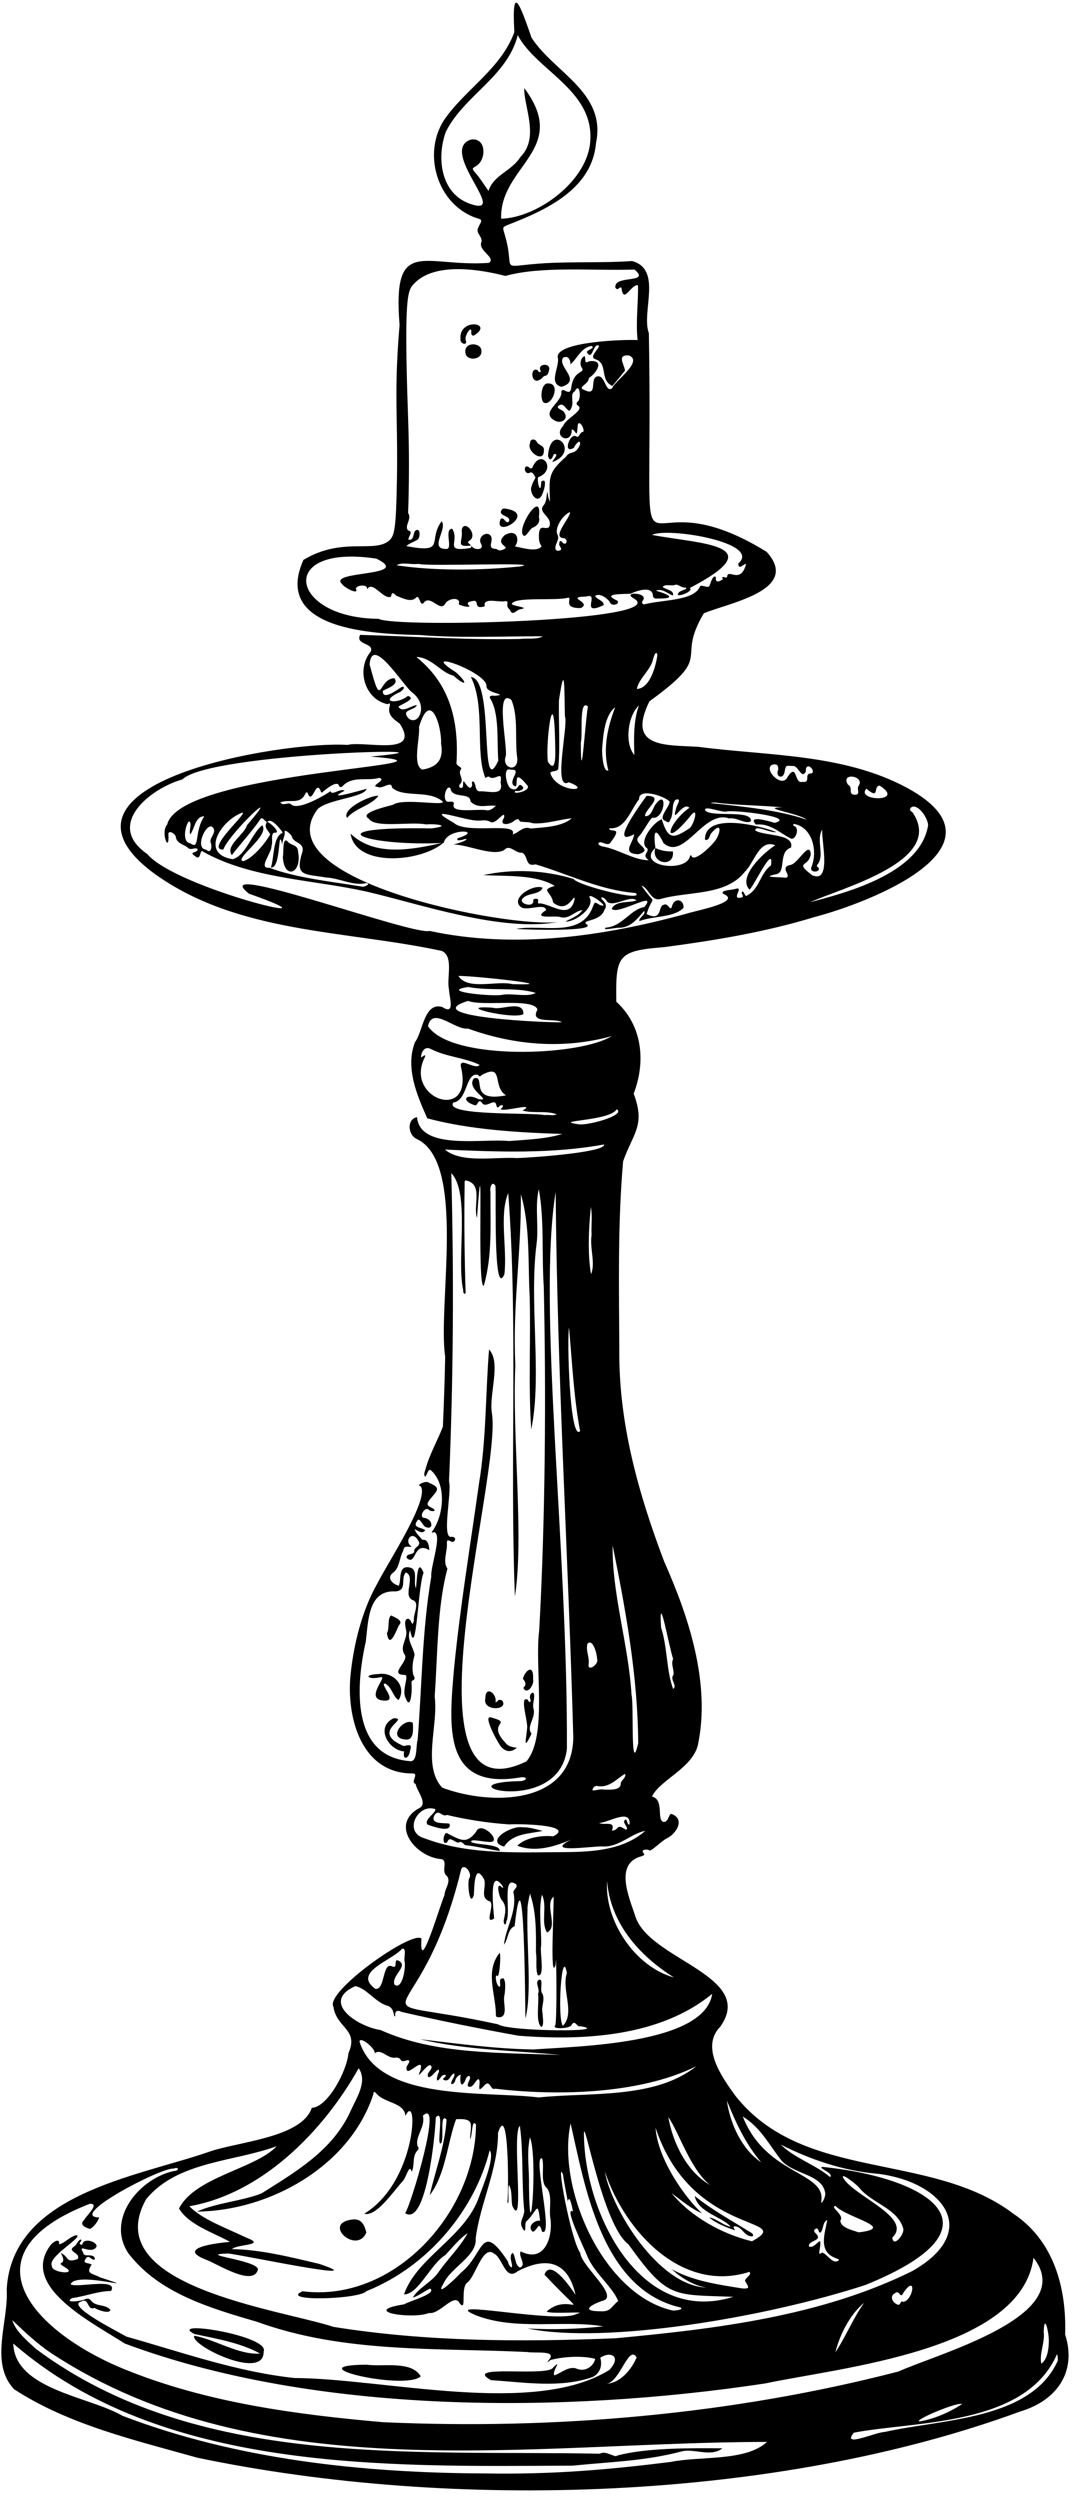 <?xml version="1.0" encoding="UTF-8"?> <svg xmlns="http://www.w3.org/2000/svg" width="94" height="219" viewBox="0 0 94 219" fill="none"><path d="M56.843 29.182C57.303 55.573 54.566 40.549 67.158 48.335C70.206 51.693 63.823 52.812 61.658 53.72C59.107 58.023 62.716 57.215 56.892 61.431C54.902 65.485 58.162 65.249 61.123 65.411C67.282 66.219 73.877 65.995 79.476 69.017C88.821 74.104 76.341 79.017 71.326 80.335C67.046 81.641 62.641 82.375 58.211 82.959C54.08 83.283 53.931 83.693 53.993 87.747C56.258 89.799 56.606 92.971 55.511 95.794C56.569 98.58 55.462 99.252 54.59 101.714C54.105 107.199 54.23 112.721 54.255 118.23C54.192 124.685 55.947 130.879 58.187 136.786C60.364 141.674 62.268 147.494 61.136 152.867C60.625 154.907 57.788 155.926 57.116 157.369C58.236 157.618 57.465 159.483 58.162 159.595C58.634 159.57 58.56 158.7 58.921 158.924C59.978 159.396 59.269 160.541 58.535 160.963C57.962 161.225 57.328 161.946 56.93 162.108C56.805 161.958 56.121 161.958 56.345 162.282C56.532 162.468 56.395 162.53 56.245 162.58C53.744 163.215 55.138 166.237 55.685 167.928C56.955 171.672 66.225 173.077 63.114 177.505C61.347 179.295 63.213 181.895 64.383 183.524C70.368 191.185 81.529 188.399 88.796 193.921C92.342 196.297 93.437 200.426 93.313 204.493C94.358 207.763 92.579 210.276 89.368 211.233C67.929 219.106 39.634 219.952 17.274 215.275C11.837 213.746 6.001 212.39 1.235 209.281C-0.942 206.968 0.762 203.348 0.588 200.525C1.049 192.205 11.824 190.7 18.195 188.524C20.733 187.591 26.42 187.292 27.316 184.631C28.672 184.594 30.377 181.472 30.526 179.843C31.459 177.741 29.493 177.679 29.207 175.776C28.448 174.47 36.125 169.047 36.922 169.806C36.698 173.214 38.465 167.12 38.937 166C38.95 165.453 39.535 164.831 39.161 164.334C38.601 163.923 39.261 163.078 38.713 162.854C36.399 162.705 34.035 159.757 36.822 158.327C37.432 157.892 36.511 156.859 36.411 156.262C35.926 156.101 36.698 155.404 36.2 155.342C31.584 155.392 30.339 150.305 30.712 146.686C30.974 144.136 31.671 141.139 33.064 138.689C33.848 137.097 37.693 131.252 36.847 130.182C36.374 130.095 37.37 129.635 37.581 129.884C38.713 130.344 38.29 130.568 37.631 131.376C37.295 131.849 37.481 131.898 37.942 132.135C38.328 132.421 37.718 132.421 37.569 132.247C37.233 131.911 36.66 132.868 37.133 132.956C37.929 133.018 38.041 134.1 37.258 133.739C36.971 133.59 36.735 132.732 36.486 133.316C36.15 133.851 37.071 133.801 37.245 134.05C36.984 134.423 36.586 134.05 36.324 133.95C36.411 134.274 36.785 134.622 36.996 134.871C37.544 134.809 37.581 135.493 37.618 135.791C36.2 134.908 36.474 137.259 35.627 136.463C35.54 136.003 36.299 136.264 36.287 135.853C36.275 135.493 36.971 135.418 36.635 134.945C36.1 133.963 35.329 135.033 36.075 135.48C35.677 135.542 35.416 135.306 35.316 135.853C34.98 136.463 35.018 137.284 34.47 137.731C33.798 138.204 34.408 138.764 34.931 138.9C35.179 138.465 34.856 137.172 35.764 137.284C36.722 137.346 36.163 138.552 36.436 139.124C36.523 138.689 36.523 136.276 37.108 137.769C36.598 138.938 36.486 145.554 35.926 142.793C35.578 143.589 36.212 144.273 36.324 144.957C36.163 145.517 36.075 146.114 36.2 146.686C36.287 146.872 36.461 147.084 36.1 147.221C36.05 147.233 36.05 147.395 36.05 147.482C36.125 148.066 35.976 149.895 35.54 148.75C35.155 148.054 35.901 146.723 35.453 146.711C33.96 146.686 35.951 145.492 35.416 144.883C34.98 144.124 35.814 143.465 35.553 142.694C35.528 142.445 35.354 141.873 35.727 141.786C36.1 141.811 36.063 142.669 36.262 141.947C36.175 141.45 36.76 140.48 36.25 140.194C35.155 139.87 36.474 138.154 35.565 137.731C35.043 138.216 35.739 139.323 34.632 139.398C32.231 139.261 32.268 142.022 32.044 143.801C31.198 147.544 30.688 153.812 35.864 154.26C36.623 154.422 36.411 152.879 36.586 152.419C36.971 147.656 36.971 142.843 37.78 138.117C37.693 137.234 38.8 134.324 38.004 134.199C37.892 134.299 37.755 134.224 37.88 134.125C38.888 132.694 39.136 130.033 37.768 128.802C37.481 128.553 37.444 129.237 37.233 129.349C37.108 129.15 37.195 128.938 37.258 128.752C37.606 127.421 38.365 126.115 38.8 124.959C38.888 122.882 38.962 120.904 38.999 118.84C38.328 114.25 40.903 101.751 36.474 99.749C35.715 99.376 35.64 98.008 36.536 97.859C36.797 100.806 42.322 99.699 44.599 99.948C46.154 99.824 47.809 99.774 49.265 99.326C45.345 99.202 41.152 98.953 37.432 97.958C36.611 96.105 35.453 93.555 36.362 91.267C37.033 90.434 37.145 87.735 38.751 88.208C39.933 88.991 39.336 87.262 39.336 86.678C39.099 85.658 39.783 83.78 38.701 83.295C30.24 81.467 20.808 81.803 13.479 76.492C2.741 68.52 24.852 64.876 30.451 65.249C31.969 64.864 36.897 66.306 35.03 63.396C34.483 62.998 33.923 62.612 34.134 61.866C34.159 61.717 34.221 61.518 33.948 61.68C31.944 61.269 31.185 58.608 32.479 57.078C32.803 56.282 31.111 56.531 31.546 55.611C36.15 55.735 40.866 56.071 45.52 55.971C46.179 55.884 47 56.046 47.56 55.735C44.014 55.722 40.331 55.909 36.747 55.623C32.691 55.536 23.844 55.175 26.581 49.044C29.966 47.004 32.753 48.472 34.072 47.365C34.57 46.954 34.694 46.27 34.769 42.216C34.856 37.751 34.632 35.587 34.781 31.918C34.844 30.413 34.943 29.195 35.005 28.473C34.371 20.613 37.096 23.424 42.832 23.026C43.504 22.566 41.812 21.944 42.185 21.173C42.26 20.663 41.588 20.402 41.936 19.867C41.998 19.618 42.371 19.295 41.973 19.17C38.253 18.101 36.834 13.213 39.124 10.203C41.003 7.666 43.939 5.9 45.059 2.816C44.81 -1.661 45.582 0.465 46.565 3.301C48.531 6.36 53.135 8.089 52.214 12.529C51.865 16.584 47.809 18.412 44.474 19.705C44.064 19.879 44.026 19.904 44.151 20.327C45.308 23.996 43.317 23.324 47.797 23.051C50.31 22.914 53.01 23.038 55.374 22.864C58.062 23.598 56.158 27.341 56.843 29.182ZM23.732 75.995C24.018 75.124 23.906 73.445 24.653 72.997C24.765 73.01 24.765 72.923 24.715 72.848C24.479 72.525 23.707 71.555 23.409 72.015C23.16 71.928 22.961 71.43 22.762 71.828C22.015 72.885 21.069 73.918 20.31 74.9C19.701 74.092 21.393 73.122 21.642 72.276C25.014 68.358 20.074 72.985 19.564 74.415C17.896 74.477 21.915 71.02 21.194 71.194C19.34 71.89 17.486 74.813 20.397 75.261C21.567 74.9 22.04 73.01 22.973 72.288C23.67 73.184 20.435 75.286 21.306 75.435C22.202 75.174 23.359 73.681 23.67 73.084C23.471 72.699 23.073 72.45 23.396 71.99C23.657 72.027 24.74 73.035 24.006 72.935C23.682 73.109 23.944 73.756 23.782 74.092C23.857 74.639 22.55 76.119 23.595 76.007C25.984 76.915 29.02 77.213 31.695 77.661C31.882 77.736 32.542 77.412 32.106 77.35C30.949 77.636 29.767 76.915 28.572 76.865C26.681 76.529 25.785 76.828 26.507 74.564C26.644 73.756 25.698 73.88 25.561 73.258C25.486 73.097 25.051 72.662 24.927 72.798C25.026 73.234 24.678 73.594 24.74 74.042C24.317 72.139 24.678 76.082 23.732 75.995ZM57.975 71.766C58.535 73.569 58.983 73.495 60.426 72.537C60.849 72.127 61.272 70.398 60.401 71.579C57.962 74.502 58.435 72.152 60.389 70.759C59.816 70.112 58.721 72.525 59.269 70.672C59.356 70.448 59.729 69.876 59.194 70.05C58.784 70.398 59.057 71.306 58.709 71.816C58.634 72.064 58.522 72.077 58.311 71.915C57.602 71.691 58.547 70.821 58.672 70.249C58.473 69.838 55.947 68.906 55.984 70.012C55.2 71.007 54.802 72.674 53.371 72.55C53.359 73.01 54.64 72.276 53.533 73.731C53.259 74.253 52.712 73.594 52.438 73.831C52.363 74.005 52.637 74.104 52.761 74.141C54.155 74.365 55.449 75.323 56.843 75.36C56.556 75.149 56.432 74.95 56.681 74.639C56.756 74.477 56.793 74.353 56.581 74.216C56.009 73.582 57.291 71.99 57.975 71.766ZM57.415 74.266C55.685 75.883 60.065 76.48 60.439 75.025C60.451 75 60.513 74.826 60.563 74.95C60.762 75.597 62.268 74.141 62.479 73.843C63.139 73.196 63.363 71.716 62.28 73.022C62.156 73.221 62.094 73.706 61.758 73.544C61.733 71.132 66.461 72.288 68.004 72.873C67.556 73.022 66.113 72.189 66.175 72.749C66.946 73.246 69.621 72.997 69.298 74.241C68.116 74.626 68.937 76.455 67.967 76.579C66.536 76.89 68.415 76.803 68.838 76.89C69.422 76.728 68.265 76.019 69.186 75.771C69.858 75.771 70.878 73.607 71.028 74.776C70.916 75.995 69.51 75.41 71.152 76.666C72.894 77.425 71.936 73.632 72.035 72.662C71.475 73.594 72.247 74.863 71.65 75.684C71.525 75.796 71.538 75.92 71.7 75.995C71.973 76.417 70.829 76.529 71.102 75.907C71.65 74.502 71.152 72.438 69.534 72.164C69.46 72.239 69.497 72.326 69.559 72.351C70.082 72.512 69.721 73.582 69.298 73.457C68.278 72.948 67.481 72.089 66.225 72.226C65.403 71.331 67.444 71.953 67.867 72.077C69.846 71.567 64.296 70.92 63.661 71.082C63.263 71.206 61.583 70.485 61.782 70.995C62.355 71.629 65.864 70.883 65.789 71.915C65.379 72.263 64.495 71.555 63.885 71.691C61.633 70.883 59.928 75.472 58.124 73.843C57.316 72.201 57.253 73.035 57.415 74.291V74.266ZM55.25 52.004C54.491 52.054 52.637 51.967 54.08 52.613C54.367 52.937 53.558 53.16 53.421 52.738C53.184 52.377 52.55 51.929 52.139 52.19C52.189 52.464 52.998 52.651 52.873 53.011C50.721 54.031 52.612 51.855 51.355 52.252C49.414 52.302 51.915 52.75 50.883 53.26C49.215 53.31 50.186 52.327 49.763 52.352C48.668 52.663 45.034 52.228 44.835 52.912C44.984 53.111 46.465 53.21 45.619 53.359C45.209 53.397 44.91 54.056 44.661 53.397C44.176 53.024 44.698 52.675 44.288 52.651C43.79 52.8 42.546 52.352 42.446 52.924C42.496 53.061 42.471 53.148 42.309 53.148C41.476 53.347 42.011 52.526 41.451 52.638C41.239 52.688 40.779 52.725 41.078 53.036C41.314 53.248 40.617 53.111 40.48 53.048C40.294 52.999 40.119 52.986 40.231 52.725C40.082 52.252 39.224 52.501 39.024 52.849C38.601 53.67 37.805 52.19 37.208 52.7C36.909 53.098 36.872 52.775 36.722 52.476C36.598 52.24 36.561 52.228 36.374 52.414C35.951 52.763 35.217 52.377 34.732 52.19C34.595 52.103 34.333 51.68 34.259 52.265C33.637 52.551 32.778 51.046 32.268 51.469C32.231 51.556 32.206 51.68 32.144 51.481C32.069 51.133 30.961 51.307 31.223 51.668C31.31 52.091 30.128 51.444 29.941 51.133C28.747 49.964 36.262 50.524 32.965 48.932C24.155 47.601 25.362 54.155 33.176 54.205C34.57 55.026 58.896 54.417 55.536 52.427C54.391 51.792 56.93 51.879 56.295 52.626C56.171 52.8 56.308 52.986 56.494 52.924C58.05 52.526 60.887 52.638 61.334 51.332C61.608 51.22 62.081 51.606 62.181 51.245C62.255 51.046 62.479 50.275 62.716 50.561C62.654 51.059 62.952 50.984 63.288 50.76C63.437 50.698 63.164 50.623 63.288 50.561C63.425 50.486 63.587 50.673 63.699 50.536C63.736 49.728 64.856 51.22 65.341 49.467C65.391 49.131 64.657 50.101 64.682 49.355C66.772 47.526 58.46 46.158 57.116 46.855C61.397 47.663 67.78 47.676 60.426 51.506C60.849 51.805 59.107 52.427 59.418 51.979C59.505 51.693 60.289 51.668 60.078 51.457C59.729 51.531 59.481 51.208 59.207 51.208C58.896 51.382 58.298 51.108 58.05 51.407C58.286 51.643 59.107 51.693 58.946 52.166C58.498 52.004 58.012 51.506 57.465 51.743C58.634 52.078 59.294 52.452 57.589 52.427C57.316 52.452 57.191 52.364 57.191 52.091C57.054 51.295 55.748 51.767 55.25 52.004ZM50.248 76.99C50.634 77.587 56.569 79.042 55.685 78.221C52.537 77.972 49.862 76.591 46.913 75.709C45.955 75.97 46.316 74.937 45.719 74.689C45.159 74.763 44.649 73.905 44.176 74.452C43.155 75.049 41.003 73.967 39.659 73.967C39.945 73.98 41.364 73.445 40.704 73.495C40.567 73.569 39.87 73.731 40.107 73.42C42.508 72.686 39.161 72.475 38.875 73.831C32.069 74.179 27.129 72.375 37.805 72.562C39.659 72.326 38.116 72.139 37.332 72.214C35.963 71.94 32.84 72.574 32.305 71.704C31.409 71.194 33.91 70.647 34.445 70.485C35.291 69.876 39.087 70.647 38.776 70.199C37.531 69.142 35.379 69.925 34.346 68.993C34.296 68.333 33.512 69.154 33.089 68.93C32.305 68.868 33.948 68.321 33.226 68.135C32.181 68.445 30.887 67.923 30.016 68.856C29.866 68.993 29.754 68.98 29.68 68.781C29.506 68.358 28.547 69.129 28.286 69.353C28.199 69.49 28.124 69.403 28.099 69.303C27.689 68.246 27.415 70.336 27.017 69.627C26.93 69.353 26.855 69.328 26.731 69.552C26.283 70.522 25.312 69.963 24.553 70.286C24.802 70.634 25.213 70.261 25.449 70.41C26.034 71.132 28.585 69.565 28.958 69.303C29.07 69.739 29.817 69.005 30.19 69.266C28.336 70.186 31.434 69.279 32.119 69.092C31.919 69.851 28.858 69.975 27.851 70.846C23.01 77.126 44.499 81.318 48.904 80.758C43.939 81.678 36.797 79.178 32.156 78.109C27.415 77.039 22.077 76.99 17.834 74.626C17.473 74.278 17.647 75.211 17.249 75.099C16.316 74.515 17.349 74.801 17.311 74.365C17.075 74.179 16.702 74.552 16.428 74.228C16.067 73.955 15.482 73.868 15.408 73.333C15.408 73.059 14.773 72.662 14.748 73.047C14.885 74.863 14.014 72.96 14.649 72.214C15.843 67.413 42.695 67.065 32.455 66.269C42.658 65.361 18.344 65.896 15.98 68.271C13.118 69.08 9.199 72.263 12.894 74.801C15.457 77.86 31.061 81.541 21.816 78.283C17.846 75.161 36.175 81.977 37.618 81.541C45.109 83.146 52.849 82.026 60.128 80.037C60.887 79.775 65.092 79.017 63.363 78.295C63.027 77.947 64.209 77.972 64.47 77.848C65.229 77.649 63.91 78.917 65.03 78.594C65.167 78.482 64.955 78.32 64.98 78.183C65.105 77.785 65.291 78.706 65.453 78.432C66.561 77.848 66.548 76.554 67.544 75.796C67.83 73.768 65.913 77.885 65.652 77.922C64.582 76.79 66.984 74.614 67.917 74.042C66.523 73.457 66.075 75.572 65.279 76.33C63.587 78.519 60.277 78.034 57.838 78.756C57.004 78.942 56.83 77.761 56.196 77.574C57.552 79.552 57.253 78.134 56.644 80.061C58.075 80.783 57.614 79.29 58.162 79.253C58.522 79.029 58.734 79.937 58.871 79.377C59.057 78.606 59.941 78.743 59.879 79.527C58.983 80.41 57.203 80.211 56.021 80.683C55.885 80.434 56.619 80.099 56.432 79.788C55.822 80.484 55.287 81.243 54.242 81.268C53.993 81.231 52.712 81.554 53.048 81.255C54.503 81.181 55.225 79.651 56.444 79.452C57.739 77.885 54.031 80.236 53.595 79.601C53.944 78.843 55.175 79.116 55.76 78.868C55.188 78.358 53.744 79.539 53.16 78.955C53.122 78.731 52.5 78.382 52.736 78.78C53.035 79.054 53.209 79.353 52.948 79.701C52.624 80.721 50.982 80.559 51.343 80.932C52.525 81.616 46.129 81.442 45.209 81.367C47.448 80.932 50.932 82.201 51.94 79.415C52.102 78.992 52.102 78.992 52.513 79.253C53.645 79.701 51.604 78.109 51.629 78.569C52.189 79.477 50.36 80.795 49.539 80.721C50.011 80.447 50.696 80.236 51.019 79.713C50.298 79.813 49.837 80.596 49.004 80.31C48.469 80.198 46.565 80.546 47.846 79.713C47.71 79.067 46.229 79.813 45.669 79.477C44.599 78.706 46.739 77.388 47.535 77.761C47.274 78.407 46.241 78.171 45.781 78.706C45.383 79.166 46.801 79.552 46.714 78.892C46.702 78.718 46.876 78.718 47.013 78.731C47.336 78.756 46.913 79.228 47.324 79.129C48.394 79.241 49.987 80.609 50.347 78.718C50.285 78.221 49.75 80.111 48.456 79.054C48.319 78.072 47.262 77.984 48.605 77.599C46.913 76.579 44.362 76.766 42.347 76.654C44.947 76.082 47.722 76.218 50.248 76.99ZM53.645 33.809C52.463 33.261 53.346 31.806 52.102 31.446C51.505 31.197 52.973 30.165 52.276 30.252C51.928 30.438 51.841 31.57 51.417 30.861C51.393 30.65 52.214 30.488 51.816 30.301C50.907 30.438 50.571 31.421 49.974 31.906C49.987 31.62 49.837 31.097 49.34 31.321C48.755 32.105 51.044 33.324 49.19 33.883C47.971 33.572 49.091 32.105 48.854 31.259C48.829 29.928 54.665 29.717 55.86 29.791C55.673 28.287 55.947 26.16 55.885 24.978C55.287 24.904 54.653 26.583 54.466 25.352C54.454 25.152 54.367 25.128 54.217 25.252C54.055 25.451 53.831 25.202 53.919 25.028C54.055 24.12 57.004 24.817 55.586 23.61C51.965 23.735 47.448 23.287 44.275 24.17C42.347 23.673 38.004 22.814 36.163 24.966C35.777 25.426 35.491 26.023 35.627 32.341C35.702 35.848 35.827 37.614 35.827 40.724C35.827 42.527 35.789 44.007 35.752 44.94C36.125 45.462 35.366 46.084 35.764 46.469C36.262 46.581 35.727 47.004 35.789 47.278C36.337 47.377 36.138 46.581 36.461 46.432C36.884 46.27 36.797 47.191 36.561 47.278C36.262 47.477 35.789 47.614 35.603 47.837C39.149 48.509 37.432 47.34 38.688 45.661C39.236 46.32 37.544 48.099 39.087 48.086C39.734 48.136 38.863 46.358 39.609 46.308C40.331 47.427 38.8 48.372 41.14 48.012C41.301 47.999 41.301 47.875 41.301 47.763C41.364 48.173 42.446 48.273 42.16 47.663C41.837 47.203 42.359 46.594 42.857 46.805C43.479 47.253 42.446 48.061 43.504 48.086C43.765 48.322 44.039 48.173 44.288 48.036C44.425 47.813 43.392 47.614 44.225 46.867C45.308 46.258 45.557 47.315 45.109 47.862C45.769 47.987 47.062 48.397 47.448 47.85C47.212 47.539 47.199 47.191 47.212 46.818C47.262 45.798 47.784 46.482 48.108 46.158C48.493 45.3 47.087 44.927 47.598 44.293C47.921 43.932 47.846 43.484 47.946 43.062C48.021 43.348 48.008 43.646 48.182 43.92C48.108 41.818 47.983 41.42 49.576 40.015C49.974 39.393 50.385 39.965 50.82 38.92C50.87 38.348 50.347 38.995 50.285 39.219C49.228 39.865 49.949 37.826 50.484 38.236C50.746 38.41 50.783 37.801 51.106 37.826C51.243 37.515 50.609 36.545 50.596 37.428C50.522 38.51 50.447 37.627 50.086 37.614C50.123 39.02 48.369 38.286 49.34 37.303C49.514 36.706 51.119 35.985 50.696 35.575C50.472 35.425 50.447 35.326 50.634 35.152C50.932 34.891 50.795 33.411 50.347 34.281C49.825 34.567 50.459 35.363 49.887 35.985C49.551 35.886 49.377 35.164 48.904 35.562C48.705 35.811 49.364 35.898 49.439 36.147C49.825 36.681 49.19 37.142 48.655 36.868C47.212 36.134 49.29 35.264 49.178 34.319C49.178 34.194 49.277 34.12 49.414 34.182C49.725 34.343 49.962 34.455 50.036 34.02C50.236 32.291 51.355 32.764 50.945 32.167C50.746 31.856 50.895 31.309 51.206 31.197C51.355 31.334 51.119 31.968 51.592 31.645C52.998 31.458 52.326 32.627 51.579 33.125C51.579 33.709 50.435 33.908 51.268 34.194C52.376 34.717 51.642 33.137 52.313 32.975C53.023 32.789 53.023 34.455 53.632 34.008C53.794 33.411 56.407 31.657 55.101 31.135C53.981 31.048 54.715 31.956 54.752 32.465C54.354 32.963 54.006 33.386 53.645 33.809ZM5.317 197.341C6.113 197.702 5.715 198.249 6.81 197.876C7.096 197.292 5.814 197.254 6.486 196.782C6.735 196.632 6.81 196.247 7.071 196.16C7.208 196.234 7.059 196.359 7.009 196.433C6.909 196.558 7.158 196.719 7.22 196.57C7.357 195.899 8.813 196.483 8.377 196.906C7.83 197.441 6.772 196.446 7.295 197.329C7.332 197.802 8.241 197.279 8.315 197.876C8.116 198.125 7.842 197.503 7.581 197.752C7.108 198.336 7.73 198.162 8.029 198.361C7.469 199.194 8.079 199.107 8.738 199.468C13.056 200.886 6.635 198.859 6.188 200.09C6.71 200.438 10.406 199.48 9.734 200.674C8.527 200.687 7.494 201.147 6.312 201.296C5.516 201.781 7.233 201.557 7.482 201.383C7.706 201.296 7.842 201.358 7.979 201.52C8.402 202.08 9.224 201.794 9.672 202.329C9.597 202.714 8.577 202.353 8.278 202.154C7.618 202.44 7.805 201.209 7.121 201.595C5.715 201.943 10.48 204.306 11.065 204.667C15.955 206.047 20.758 207.763 25.81 208.298C33.661 208.336 46.751 211.706 53.383 207.589C54.491 206.408 53.495 205.91 52.587 206.52C52.786 207.216 52.575 207.875 51.915 208.211C49.116 209.206 45.918 208.671 43.006 208.485C40.443 207.042 48.083 208.249 48.469 207.365C49.34 206.532 48.27 207.813 48.581 208.062C49.116 207.888 49.862 207.191 50.547 207.49C51.268 207.788 52.027 207.254 52.139 206.619C51.044 206.321 49.34 206.42 48.232 206.719C48.145 206.781 48.008 206.918 47.958 206.856C49.016 205.798 46.95 206.159 46.216 206.022C38.253 205.637 30.153 206.147 22.513 203.373C18.332 202.154 13.902 200.849 11.252 197.379C9.248 194.394 12.185 190.824 15.233 190.165C15.744 190.153 15.657 189.755 15.221 189.954C14.151 189.817 5.827 194.182 8.689 194.232C8.577 194.58 8.253 195.041 7.892 195.24C7.519 195.14 6.897 194.879 7.37 194.456C7.506 194.133 8.801 193.001 7.867 193.038C-3.506 197.441 3.027 204.381 11.053 207.589C18.17 210.462 25.922 211.495 33.537 212.166C48.593 212.85 64.109 211.507 78.717 207.726C82.214 206.134 94.532 202.838 90.538 197.764C89.493 205.898 73.678 207.365 67.046 208.771C49.501 211.432 27.652 211.519 10.928 205.276C7.867 203.311 1.683 200.227 4.458 196.62C4.682 196.359 5.267 195.998 5.167 196.583C5.652 196.508 6.113 195.911 6.673 195.787C7.457 195.849 4.11 197.69 4.545 198.473C4.47 199.07 6.685 199.281 5.827 198.685C4.57 197.913 6.076 198.66 5.317 197.341ZM17.249 193.722C18.929 192.951 21.368 192.765 22.923 192.118C25.922 190.227 29.145 188.362 30.712 184.917C31.198 183.798 32.231 182.342 31.422 181.161C28.299 186.733 22.911 192.155 16.59 193.25C17.71 194.419 19.9 195.19 21.542 195.986C23.446 196.707 20.87 196.533 20.31 197.006C22.811 197.043 25.387 197.69 27.963 198.299C33.114 200.028 21.206 197.515 19.999 197.391C16.988 197.478 22.55 197.951 22.6 198.784C22.226 200.314 19.19 198.398 18.158 197.976C15.296 196.906 18.942 196.483 20.148 196.371C18.693 195.563 16.528 194.879 15.681 193.449C17.1 190.663 22.388 189.979 24.242 187.989C20.522 189.369 15.545 189.295 12.807 192.628C8.527 200.252 24.466 202.266 29.232 203.821C37.382 205.127 45.706 205.152 53.919 204.816C62.716 203.995 71.948 202.888 79.937 198.921C86.121 195.389 82.487 191.048 76.838 190.402C73.852 190.14 71.003 189.17 68.402 187.852C69.597 189.046 71.463 189.618 72.72 190.7C73.081 190.327 71.513 189.867 72.073 189.805C81.492 190.775 88.273 195.103 75.806 200.152C67.096 202.988 53.072 205.363 46.204 203.958C48.419 204.082 50.671 204.008 52.861 203.771C49.277 203.187 45.258 204.169 41.712 202.814C38.116 201.284 49.004 203.622 50.559 202.664C51.679 202.416 48.307 202.727 47.884 202.478C49.962 200.612 52.002 203.821 47.697 199.244C48.232 197.789 49.962 200.339 50.422 201.01C49.8 198.262 48.095 197.528 45.345 198.946C44.275 199.841 44.039 197.789 43.292 197.404C42.284 196.608 41.7 199.319 40.965 199.916C40.281 200.364 40.941 202.552 40.269 201.756C39.796 200.761 38.539 202.764 37.569 202.602C36.163 203.187 31.447 202.465 35.404 201.843C35.839 201.557 38.315 200.911 37.681 200.463C37.17 200.687 36.635 201.135 36.163 201.247C36.673 200.401 37.73 199.941 38.34 199.132C39.149 197.938 40.306 196.844 40.965 195.613C40.256 196.073 39.622 196.881 39.012 197.528C37.755 198.274 36.623 201.01 35.391 200.973C36.536 197.677 40.804 195.948 41.998 192.342C42.384 191.297 43.367 188.897 42.894 188.362C41.65 193.374 37.693 198.448 32.106 200.687C31.496 201.421 24.379 201.62 26.507 200.699C34.532 201.719 41.65 193.797 41.7 186.098C41.301 185.514 41.401 187.143 41.177 187.379C41.239 186.049 41.625 185.539 39.958 185.626C39.211 187.578 39.049 190.464 37.643 192.292C38.141 190.116 38.987 187.927 39.124 185.651C38.477 185.041 38.937 187.342 38.639 187.74C38.178 188.026 38.999 184.594 38.178 185.464C38.129 186.969 37.345 195.065 35.491 193.859C35.976 193.237 38.85 183.623 37.046 185.327C37.295 186.297 36.324 187.156 36.586 188.001C36.66 188.101 36.71 188.213 36.623 188.312C36.05 188.859 36.374 189.643 36.063 190.24C35.889 189.419 35.553 190.8 35.304 191.023C34.47 191.931 32.965 194.207 31.907 193.909C36.573 191.061 36.66 182.989 35.516 185.34C35.416 184.121 33.637 184.245 32.94 183.337C32.753 183.176 32.741 183.176 32.703 183.449C30.663 189.718 23.657 193.66 17.249 193.722ZM46.403 113.591C46.241 110.731 46.465 107.46 45.632 104.612C45.669 109.91 44.897 114.25 45.146 119.598C44.86 125.854 45.918 134.659 45.109 139.846C44.649 128.155 45.395 115.929 44.524 104.5C43.715 106.44 44.45 109.363 44.188 111.614C43.205 113.852 43.479 104.711 43.404 103.878C43.093 103.343 42.882 104.09 42.969 104.4C42.944 107.174 43.155 109.947 42.384 112.621C41.737 112.969 42.434 97.772 41.787 106.676C41.426 105.619 42.334 103.766 40.891 103.418C40.63 103.306 40.717 103.667 40.704 103.816C40.654 106.962 40.692 110.097 40.791 113.243C40.654 113.492 40.555 113.144 40.58 113.007C39.97 110.283 41.214 104.5 39.535 102.759C39.771 111.751 39.721 120.767 39.336 129.759C39.597 130.704 38.688 134.684 39.51 134.622C39.808 134.56 40.02 134.821 39.746 135.033C39.51 135.182 39.149 134.622 39.149 135.157C39.211 135.903 38.751 136.786 39.199 137.396C38.278 140.841 38.352 144.895 38.079 148.601C38.427 151.101 36.959 154.658 38.738 156.586C42.931 158.165 50.148 158.153 50.223 152.183C49.788 136.264 48.804 120.332 48.68 104.4C47.062 114.474 49.75 135.319 49.663 153.19C48.991 159.185 38.34 156.175 45.532 156.014C46.055 156.026 46.366 155.64 45.657 155.678C38.738 156.884 39.348 151.188 39.771 146.201C40.306 140.766 41.202 135.368 41.961 129.958C42.608 126.09 42.533 121.986 42.844 118.205C43.927 119.362 42.819 122.123 43.093 123.79C44.014 129.224 34.844 159.745 46.117 154.285C47.996 152.083 46.814 145.977 47.237 142.806C47.784 132.943 47.846 121.812 47.635 112.646C47.448 109.86 47.697 106.826 47.199 104.164C46.851 105.681 47.199 107.348 47.013 108.903C46.328 114.139 47.511 120.494 46.54 125.207C46.279 121.501 46.503 117.422 46.403 113.591ZM51.716 12.255C51.965 7.865 46.938 6.137 45.358 3.077C44.45 6.709 40.654 8.363 39.062 11.534C38.228 13.81 38.601 16.957 41.177 17.852C44.773 19.108 38.303 13.163 41.277 12.218C42.645 12.044 42.62 14.046 41.687 14.556C41.351 14.755 41.351 14.768 41.6 15.091C42.06 15.589 42.409 16.198 42.795 16.72C43.23 15.327 44.848 14.967 45.582 13.76C47.311 12.056 45.856 9.271 45.93 7.716C49.962 13.114 43.765 14.507 43.902 19.158C47.062 19.083 51.567 15.837 51.716 12.255ZM47.411 170.403C47.262 170.888 47.772 173.226 47.112 173.015C46.888 172.455 47.062 171.659 46.95 171.025C46.963 169.321 46.988 167.567 46.478 166.025C46.478 165.391 46.154 167.12 46.216 167.244C46.092 170.204 46.627 174.495 46.03 176.808C46.005 175.316 45.93 161.337 45.109 168.5C45.096 168.6 45.096 168.749 45.022 168.749C44.462 169.023 44.512 169.906 44.151 170.341C44.3 168.873 45.271 167.48 45.009 165.901C44.823 165.528 45.42 165.391 45.221 165.055C43.914 164.098 44.798 167.667 44.35 168.301C44.35 168.699 44.114 168.625 44.126 168.239C44.25 167.592 44.425 167.033 43.989 166.473C43.715 166.237 43.404 164.732 43.952 165.304C43.989 165.341 44.039 165.391 44.089 165.304C42.782 163.302 43.218 167.219 43.292 168.04C42.309 168.712 43.516 166.61 42.807 166.51C41.961 166.125 42.77 165.068 42.322 164.471C41.538 163.19 41.55 165.428 41.513 165.975C41.152 167.157 40.916 164.918 41.102 164.533C41.426 164.135 40.679 163.14 40.406 163.724C36.722 178.96 30.177 174.383 43.641 177.318C44.562 177.965 53.819 178.002 50.845 177.48C50.547 177.641 50.41 176.858 50.074 177.355C50.036 177.691 48.344 177.778 48.618 177.442C48.829 177.542 48.73 169.93 48.68 172.07C48.145 173.86 48.556 166.846 48.493 166.137C47.66 166.846 48.966 168.799 47.921 169.271C47.349 168.363 47.983 166.933 47.473 165.963C47.162 167.344 47.436 168.861 47.411 170.403ZM42.533 216.656C48.369 216.755 53.172 216.345 58.759 215.648C61.397 215.114 65.316 215.624 67.195 213.895C46.627 213.895 22.923 218.21 4.508 206.134C3.251 205.301 2.144 204.244 1.073 203.224C1.385 204.244 2.38 205.027 3.164 205.761C17.249 216.233 35.976 214.604 52.562 214.927C53.035 214.604 53.906 215.313 54.043 215.101C56.532 214.405 60.551 214.43 63.288 214.455C62.243 215.275 60.787 214.417 59.655 214.741C56.507 215.574 53.383 215.648 50.173 215.972C33.786 216.059 14.176 216.569 1.161 205.276C1.297 209.318 7.805 209.903 10.729 211.606C20.783 215.462 31.882 216.619 42.533 216.656ZM46.739 179.519C50.571 179.233 61.733 179.084 62.392 174.644C57.863 178.375 51.206 178.773 45.408 178.313C41.973 177.691 38.552 177.007 35.155 176.223C34.819 176.025 34.545 176.186 34.632 176.584C34.433 176.833 34.645 175.813 33.848 175.664C32.853 175.328 32.044 174.109 31.111 173.972C28.025 175.39 31.397 177.542 33.338 177.815C38.129 179.992 43.914 179.78 49.116 180.004C45.034 179.594 40.791 179.581 36.809 178.624C40.094 179.009 43.417 179.47 46.739 179.519ZM48.195 194.158C48.108 193.386 48.382 192.317 47.934 191.683C47.286 191.173 47.722 189.854 47.498 189.071C46.627 188.66 48.556 196.048 47.486 195.476C47.187 194.419 47.137 195.327 46.689 195.488C46.142 195.09 46.776 194.444 47.311 194.518C47.1 192.678 47.062 193.623 46.204 194.493C45.856 194.63 46.167 195.613 45.88 195.339C45.37 194.655 45.856 194.394 45.93 193.685C45.681 191.222 45.868 188.611 45.544 186.21C44.81 186.795 46.005 195.6 44.885 193.225C44.761 192.628 44.897 191.944 44.599 191.397C44.437 191.695 44.661 193.274 44.45 192.914C44.562 192.192 44.599 183.885 43.628 186.82C43.653 189.941 42.048 193.063 41.675 196.048C41.824 197.603 39.51 198.597 38.863 200.003C37.992 201.433 40.032 199.468 40.368 199.083C42.434 197.453 42.085 194.419 44.512 198.112C44.499 198.324 44.885 198.908 44.86 198.398C44.798 198.088 44.599 197.553 44.91 197.329C45.196 197.627 45.072 198.411 45.557 198.622C46.167 198.386 45.358 197.59 45.619 197.205C47.759 198.299 48.493 195.836 48.195 194.158ZM43.852 68.545C44.051 67.363 43.355 68.47 42.832 68.035C42.745 67.973 42.633 68.11 42.521 68.135C41.588 65.896 42.558 61.879 41.252 59.304C43.367 59.453 41.949 70.311 43.653 66.63C43.516 64.814 43.778 62.438 42.894 61.095C42.944 60.834 43.305 60.983 43.491 60.934C44.549 60.809 42.533 60.734 42.62 60.088C42.645 58.844 36.436 56.68 39.933 58.881C41.028 59.864 40.866 60.2 39.721 59.18C38.651 58.944 37.792 57.563 36.474 57.551C39.099 59.653 40.231 62.6 39.995 66.754C39.895 67.115 40.58 67.177 40.368 67.413C40.07 67.811 40.754 68.284 40.269 68.719C40.219 68.806 40.206 68.968 40.331 69.005C40.704 69.105 40.48 68.582 40.63 68.421C40.779 68.607 41.214 69.391 41.364 68.769C41.376 68.657 41.277 68.458 41.438 68.445C41.737 68.57 41.563 69.303 42.011 69.316C42.745 69.254 44.176 69.801 43.852 68.545ZM49.588 162.232C52.002 162.207 54.653 162.033 56.532 160.366C55.262 160.615 54.205 161.834 52.774 161.735C51.766 161.71 47.573 162.381 50.036 161.138C48.581 161.747 46.913 162.282 45.321 161.672C46.017 160.963 47.461 160.74 48.469 160.851C50.484 159.807 45.258 159.745 44.636 159.807C42.757 159.682 40.916 159.396 39.149 158.974C38.726 159.21 38.452 158.401 38.054 159.011C37.643 159.869 38.987 159.633 39.373 159.745C39.634 160.603 37.904 159.981 37.469 159.832C37.083 159.409 38.116 158.886 38.153 158.476C36.635 157.904 35.254 160.478 37.195 161.026C41.127 162.506 45.47 162.244 49.588 162.232ZM47.187 183.723C51.629 183.25 57.353 183.897 60.999 180.987C55.822 183.561 48.257 183.549 43.355 182.952C42.981 183.163 42.931 182.081 42.421 182.678C41.625 183.561 42.222 182.342 41.924 182.119C41.687 182.156 41.488 182.778 41.19 182.79C40.729 182.815 41.14 182.255 41.177 182.044C41.202 181.634 40.829 181.92 40.791 182.156C40.393 183.101 40.244 182.268 40.368 181.733C40.169 181.745 39.933 182.007 39.883 182.218C39.858 182.38 39.721 182.554 39.559 182.566C39.398 182.33 39.945 181.87 39.783 181.621C39.447 181.696 39.41 182.367 38.925 182.206C38.738 182.168 38.85 182.007 38.975 181.944C39.224 181.634 38.763 181.721 38.651 181.907C38.153 182.653 38.216 181.944 38.452 181.472C38.527 180.775 37.631 182.367 37.481 181.833C37.394 181.509 38.004 181.211 37.743 180.925C37.457 180.639 36.337 182.479 36.822 181.372C37.22 179.917 35.528 182.143 35.615 181.124C35.603 180.9 36.113 180.477 35.69 180.452C34.868 180.751 35.329 180.241 34.694 180.228C33.935 180.39 33.413 179.37 32.803 179.868C33.002 179.519 31.521 178.288 31.496 178.835C33.176 184.133 42.608 183.138 47.187 183.723ZM58.896 202.378C59.095 202.416 59.978 202.316 59.605 202.117C52.649 200.513 51.231 191.384 49.987 185.999C48.767 191.695 52.836 200.985 58.896 202.378ZM37.494 89.887C39.559 92.959 50.82 92.511 53.583 90.757C49.452 91.914 45.084 91.578 41.003 90.098C39.846 90.247 37.88 88.096 37.494 89.887ZM40.368 93.394C40.281 92.561 41.625 93.754 42.023 93.282C40.816 92.66 39.049 92.573 37.73 91.876C37.195 91.603 36.884 92.162 36.884 92.623C37.009 92.598 37.332 92.225 37.22 92.598C35.341 96.267 41.6 98.406 40.368 93.394ZM51.156 186.932C51.194 193.834 56.059 203.746 64.246 201.184C58.933 200.985 58.498 201.383 55.051 196.583C52.774 194.904 51.131 185.079 51.156 186.932ZM65.876 196.322C69.858 194.145 60.613 195.998 57.428 186.372C57.614 189.133 60.028 192.516 61.496 193.871C60.501 193.449 59.68 192.727 58.834 192.105C60.526 194.17 63.251 195.687 65.876 196.322ZM65.03 200.451C65.839 200.513 65.503 200.239 65.266 199.791C65.291 199.493 65.864 199.306 65.665 198.995C59.841 200.873 54.802 195.613 52.985 190.215C53.533 193.362 57.589 200.189 61.87 200.376C60.762 200.202 59.617 199.493 58.858 198.772C60.712 199.804 62.927 200.115 65.03 200.451ZM47.685 97.672C48.133 97.635 48.444 97.747 48.78 97.61C47.809 97.249 46.764 97.56 45.781 97.274C47.075 96.516 44.114 97.436 43.852 97.15C43.939 97.112 44.238 96.752 43.914 96.814C43.715 96.802 43.616 97.237 43.491 96.851C43.379 96.055 42.583 97.175 42.21 96.59C41.911 96.155 41.849 96.901 41.6 96.814C40.294 96.403 40.841 95.695 41.911 96.279C43.28 96.491 40.729 95.421 41.525 94.451C42.645 94.165 40.941 96.615 44.337 95.943C43.081 95.21 44.201 93.083 42.197 94.165C42.085 94.277 42.023 94.364 41.874 94.152C40.779 93.879 40.99 96.403 39.709 96.578C38.875 97.772 46.664 97.436 47.685 97.672ZM32.38 58.197C33.487 62.401 33.064 59.466 34.545 59.404C35.005 59.976 33.91 60.287 33.537 60.511C33.5 61.431 34.819 60.386 35.217 60.162C35.665 60.125 35.117 60.635 34.918 60.672C33.139 61.543 34.881 61.692 35.727 60.958C36.573 61.207 35.08 61.705 34.906 61.904C35.267 62.513 36.113 61.717 36.523 61.779C36.25 62.277 35.08 62.127 35.802 62.936C36.685 63.632 37.593 61.717 36.063 60.623C35.192 59.864 32.579 55.598 32.38 58.197ZM38.639 65.125C38.713 63.682 37.718 60.299 36.71 63.67C36.797 64.689 36.1 67.04 36.996 67.413C38.365 67.189 38.875 66.48 38.639 65.125ZM55.909 152.693C55.885 146.885 54.802 140.952 53.67 135.368C53.608 139.647 55.076 144.099 55.325 148.464C55.549 149.26 55.2 155.79 55.909 152.693ZM41.003 87.673C36.349 89.103 48.344 89.613 49.228 89.538C48.581 89.14 46.353 89.737 47.087 88.431C46.751 87.374 42.309 88.183 41.003 87.673ZM45.321 101.44C47.038 101.378 53.135 100.906 52.911 100.247C48.332 101.092 43.467 100.893 38.975 100.694C40.443 101.926 43.367 101.316 45.321 101.44ZM46.49 72.574C47.66 72.463 49.19 72.438 50.086 71.679C49.078 71.766 47.797 72.201 46.677 72.114C46.316 71.965 45.88 72.04 45.532 71.953C45.445 71.629 45.258 71.778 45.096 71.853C44.723 72.239 43.628 72.425 44.163 71.617C44.288 70.796 43.417 72.338 42.944 71.978C42.546 71.791 42.322 71.878 41.911 71.878C40.866 71.94 36.81 70.41 39.758 72.077C40.891 73.109 45.408 71.953 44.91 73.084C45.432 72.972 45.806 72.313 46.49 72.574ZM52.612 202.453C53.533 202.503 53.545 202.03 54.155 201.557C53.707 200.376 52.077 199.095 51.48 197.69C51.156 196.856 49.352 193.212 50.198 193.71C50.148 193.449 49.9 192.13 49.738 192.814C49.613 192.105 49.427 191.26 49.327 190.489C48.655 188.797 49.999 196.197 50.833 197.341C50.932 198.523 54.367 201.184 52.749 201.545C51.679 201.918 50.895 202.453 52.612 202.453ZM81.305 72.301C81.33 71.878 80.708 70.697 80.049 70.647C79.713 70.672 79.588 70.983 79.924 71.132C82.898 75.398 73.79 77.748 70.965 79.029C73.778 78.27 80.609 76.616 81.305 72.301ZM44.313 66.219C43.902 67.276 45.358 67.724 45.321 66.468C45.072 64.801 45.445 62.812 44.798 61.307C43.355 60.187 44.462 65.324 44.313 66.219ZM92.678 206.756C92.666 206.57 92.666 206.383 92.604 206.196C89.854 212.552 80.173 212.054 74.798 213.086C73.69 214.455 76.677 213.037 77.498 213.024C82.463 211.893 90.351 212.004 92.678 206.756ZM35.441 171.796C35.366 171.473 35.652 170.565 35.217 170.702C34.346 171.734 30.849 172.741 32.878 174.209C33.773 174.358 33.462 171.721 34.408 172.269C34.868 172.418 34.445 171.51 34.918 171.746C35.839 172.194 34.259 173.052 34.557 173.836C35.229 174.37 35.578 172.343 35.441 171.796ZM49.489 62.749C49.427 60.548 49.514 57.638 48.966 61.356C48.929 63.321 49.078 65.299 48.916 67.251C48.929 67.712 48.045 67.413 48.245 67.836C48.954 69.502 52.015 69.316 49.825 68.52C48.394 69.353 49.812 63.471 49.489 62.749ZM72.297 192.13C72.073 190.377 69.348 190.476 68.352 189.108C67.332 187.777 66.585 186.322 65.067 185.389C67.158 190.675 72.533 190.178 71.924 192.951C72.135 192.889 72.309 192.367 72.297 192.13ZM36.698 49.392C35.876 49.479 35.242 49.206 34.744 49.516C38.141 50.026 42.172 49.964 45.569 49.616C47.946 49.206 37.295 49.641 36.698 49.392ZM42.558 70.958C42.857 71.07 43.23 70.796 43.442 70.585C42.683 70.473 41.861 70.883 41.214 70.199C41.227 69.353 39.572 70.012 39.46 69.042C39.074 68.657 38.663 70.249 39.298 70.236C39.472 70.224 39.721 70.149 39.771 70.385C39.373 71.281 41.675 70.846 42.558 70.958ZM53.184 164.769C52.948 168.264 55.636 172.281 59.045 173.214C55.972 171.286 53.483 168.45 53.184 164.769ZM75.221 195.538C78.618 195.14 74.176 194.269 73.193 193.225C72.633 193.287 74.014 194.008 73.616 194.506C73.641 195.14 74.698 195.351 75.221 195.538ZM79.128 195.202C78.618 193.411 76.341 193.001 75.246 191.595C75.022 191.334 73.616 190.215 73.865 190.762C74.76 192.354 80.011 194.245 78.17 195.998C78.257 196.931 79.265 195.687 79.128 195.202ZM44.064 87.126C44.96 87.001 46.204 87.362 46.938 86.976C45.221 86.429 42.931 86.827 41.028 86.454C38.253 86.852 43.379 87.337 44.064 87.126ZM70.293 68.483C71.09 68.607 70.381 67.749 71.052 67.749C71.438 67.674 71.04 67.102 70.816 67.127C70.58 67.152 70.605 67.401 70.592 67.575C70.206 68.346 69.933 66.953 69.41 67.102C68.838 67.04 68.838 67.04 68.738 67.587C68.651 68.296 67.879 68.097 68.178 67.413C68.191 67.003 68.054 66.903 67.668 66.978C66.809 67.351 68.551 69.167 69.024 68.01C69.858 66.791 69.572 68.707 70.293 68.483ZM50.82 125.357C50.26 122.359 50.123 119.312 49.85 116.29C49.663 117.148 49.9 126.314 50.82 125.357ZM48.63 64.876C48.506 59.416 47.772 65.15 47.996 66.717C48.842 68.022 48.618 65.448 48.63 64.876ZM49.663 172.828C49.215 170.353 48.792 176.908 49.315 177.442C50.41 176.323 49.165 174.271 49.663 172.828ZM58.547 185.439C58.946 187.728 60.177 190.227 62.206 191.397C60.476 190.016 59.468 186.745 58.547 185.439ZM58.97 145.305C58.634 144.397 57.676 138.95 57.913 142.557C58.473 144.261 58.373 146.35 58.97 147.942C59.381 147.631 58.647 147.121 58.995 146.711C59.082 146.251 58.746 145.79 58.97 145.305ZM44.885 86.205C49.713 86.355 41.451 85.459 40.157 85.484C40.978 86.79 43.566 85.857 44.885 86.205ZM46.341 191.434C46.403 198.001 47.137 188.971 46.428 187.218C46.117 188.573 46.378 190.041 46.341 191.434ZM16.689 72.201C16.577 71.169 15.669 73.768 16.677 73.868C17.548 74.515 16.976 72.885 17.896 71.505C17.087 71.48 17.025 72.686 16.665 73.084C16.552 72.836 16.714 72.438 16.689 72.201ZM72.011 197.304C72.459 197.404 72.981 198.436 73.491 197.976C73.516 197.889 73.367 197.864 73.292 197.826C71.6 197.267 72.284 195.6 72.471 194.456C72.035 194.63 72.16 195.364 71.849 195.575C71.675 195.538 71.712 195.028 71.413 195.252C71.252 195.364 71.339 195.526 71.463 195.625C72.16 196.309 70.779 196.21 70.866 196.769C71.227 196.943 71.55 196.458 71.824 196.297C72.023 196.608 71.488 197.777 72.011 197.304ZM44.748 67.426C43.964 67.102 44.4 69.067 44.823 69.092C45.42 69.378 45.37 68.508 45.694 68.819C46.129 69.105 45.457 69.378 45.171 69.266C44.686 69.689 46.714 69.279 46.154 68.744C44.673 66.965 45.669 69.428 44.947 68.756C44.611 68.246 45.769 67.351 44.748 67.426ZM52.749 65.622C52.736 66.095 52.836 67.674 53.296 67.488C52.786 65.61 53.234 63.657 53.894 61.953C52.961 62.65 52.836 64.441 52.749 65.622ZM18.755 72.686C18.344 71.468 16.876 74.341 18.07 74.427C18.494 74.85 18.593 74.117 18.469 73.843C18.307 73.445 18.805 73.134 18.755 72.686ZM55.773 206.495C55.088 205.326 54.317 208.622 53.16 208.796C54.342 208.734 55.325 207.552 55.773 206.495ZM63.674 183.984C63.96 185.999 64.955 188.238 66.685 189.407C65.316 187.79 64.445 185.912 63.674 183.984ZM57.589 57.401C57.502 56.879 57.291 57.464 57.228 57.675C57.042 58.682 55.922 59.466 55.797 60.349C56.942 60.287 57.44 58.396 57.589 57.401ZM55.972 61.792C54.964 62.737 54.715 65.162 55.574 66.132C55.524 64.776 55.486 63.135 55.972 61.792ZM62.666 70.299C62.454 70.299 62.417 70.286 62.255 70.348C65.018 70.634 68.315 70.97 70.667 71.803C70.082 71.256 66.374 70.734 68.564 70.721C66.66 70.535 64.582 70.547 62.666 70.299ZM50.883 65.025C50.895 69.49 51.256 63.272 51.505 61.879C50.696 61.17 51.069 64.441 50.883 65.025ZM54.815 160.267C55.237 160.167 54.329 159.583 54.827 159.372C54.964 159.446 54.964 159.894 55.15 159.807C55.287 158.352 53.272 159.67 52.475 159.682C52.998 159.919 53.944 159.434 53.608 160.354C54.292 160.317 53.931 159.67 54.815 160.267ZM79.128 201.632C80.036 201.47 80.322 199.095 79.128 200.849C78.891 201.408 78.804 200.6 78.481 200.824C77.846 201.097 78.182 201.756 78.717 201.893C78.879 201.868 78.916 201.47 79.128 201.632ZM91.882 205.127C91.919 204.381 91.484 202.515 91.434 204.244C91.558 205.177 91.036 206.147 91.222 207.042C91.745 206.681 91.87 205.798 91.882 205.127ZM52.313 145.343C52.313 144.932 51.953 143.477 51.467 143.975C51.293 144.559 51.654 145.156 51.567 145.753C51.455 146.512 52.488 145.753 52.313 145.343ZM50.708 98.481C51.505 98.605 54.864 97.684 54.031 97.162C53.408 98.232 48.17 98.132 50.708 98.481ZM49.004 47.589C48.991 47.315 49.19 47.352 49.29 47.539C49.651 47.85 49.788 47.228 49.414 47.141C48.245 47.104 49.987 45.35 49.937 44.853C49.34 45.077 48.543 46.221 48.842 46.843C49.053 47.253 48.618 47.626 48.655 48.036C48.668 48.285 48.991 48.298 49.141 48.148C49.228 47.974 48.916 47.813 49.004 47.589ZM51.828 108.181C51.778 107.373 51.915 106.515 51.766 105.719C51.567 107.597 51.467 109.823 51.778 111.614C52.189 110.656 51.642 109.276 51.828 108.181ZM75.905 69.08C74.885 70.174 79.389 70.311 77.075 68.819C76.453 68.806 77.112 70.137 75.905 69.08ZM52.936 156.76C53.396 156.747 54.404 156.872 54.379 156.2C54.404 155.964 54.902 155.665 54.752 155.379C54.006 155.815 53.346 156.66 52.288 156.436C52.065 156.424 51.903 156.623 51.903 156.822C52.189 156.859 52.587 156.673 52.936 156.76ZM74.972 69.615C75.383 69.552 75.047 69.117 75.196 68.868C75.868 67.973 73.603 67.6 74.275 68.719C74.823 69.005 74.163 69.627 74.972 69.615ZM80.546 212.104C81.803 211.905 83.259 211.271 84.279 210.574C83.894 210.375 80.024 211.98 80.546 212.104ZM73.18 206.047C74.101 204.679 74.736 203.05 75.706 201.707C74.437 202.739 73.553 204.555 73.18 206.047Z" fill="black"></path><path d="M33.139 146.636C34.495 146.412 35.665 147.718 34.918 148.912C34.433 148.639 34.333 147.781 33.749 147.47C33.164 147.432 34.906 149.024 33.686 148.962C31.795 148.9 34.06 146.736 33.338 146.91C32.28 147.171 31.708 146.699 33.139 146.636Z" fill="black"></path><path d="M35.366 152.942C35.901 152.83 36.113 152.743 35.914 153.39C35.814 154.074 35.242 154.235 35.404 153.414C33.998 153.302 32.865 151.25 34.495 150.504C35.976 150.529 32.33 151.648 35.366 152.942Z" fill="black"></path><path d="M35.54 152.37C33.886 152.258 35.379 150.442 36.163 150.902C36.187 151.412 36.299 152.457 35.54 152.37Z" fill="black"></path><path d="M33.898 143.042C34.147 142.669 33.91 141.736 34.271 141.5C34.57 141.674 35.404 141.935 34.943 142.37C34.744 142.756 34.109 144.572 33.898 143.042Z" fill="black"></path><path d="M46.565 151.86C45.756 153.563 46.129 152.183 46.179 151.362C46.266 150.802 45.457 148.427 46.254 148.9C46.328 149.186 46.552 149.124 46.465 148.837C46.366 148.638 46.44 148.265 46.714 148.265C46.95 148.589 46.602 149.235 46.739 149.671C46.963 150.504 46.067 151.213 46.565 151.86Z" fill="black"></path><path d="M42.994 150.429C45.084 151.001 42.533 150.815 44.288 152.668C44.537 152.991 44.897 153.029 45.271 153.091C44.835 153.489 44.35 153.489 43.927 153.041C43.641 152.73 42.272 150.23 42.994 150.429Z" fill="black"></path><path d="M42.521 148.75C42.521 147.581 43.578 148.365 43.404 149.111C43.653 149.074 43.591 148.75 44.002 148.962C44.586 149.845 42.222 149.919 42.521 148.75Z" fill="black"></path><path d="M46.702 147.109C46.826 147.519 46.191 148.539 45.843 147.843C46.104 147.606 46.092 147.383 45.806 147.047C45.968 146.388 46.776 145.616 46.702 147.109Z" fill="black"></path><path d="M30.912 194.406C31.695 194.344 31.932 194.916 32.094 195.55C31.26 197.54 28.112 194.717 30.912 194.406Z" fill="black"></path><path d="M23.097 205.985C23.147 208.622 16.528 205.363 17.025 204.592C18.929 204.953 20.883 206.283 22.786 206.159C21.094 205.214 18.942 204.853 17.025 204.443C14.562 203.149 23.695 204.592 23.097 205.985Z" fill="black"></path><path d="M32.106 207.129C33.562 207.341 36.013 206.744 36.859 208.149C35.553 209.418 25.698 207.179 32.106 207.129Z" fill="black"></path><path d="M46.366 41.432C45.88 41.569 45.843 40.624 46.316 40.91C46.515 41.121 46.627 41.047 46.702 40.811C47.486 39.256 48.817 41.184 47.137 41.806C47.025 42.191 47.386 43.484 47.411 42.191C48.058 41.694 47.597 43.298 47.374 43.522C46.938 44.081 46.328 43.037 46.577 42.589C46.627 42.315 46.814 42.054 46.913 41.83C46.801 41.619 46.639 41.233 46.366 41.432Z" fill="black"></path><path d="M47.212 45.263C47.324 45.736 47.112 46.022 46.702 46.208C46.378 46.283 45.968 47.402 45.756 46.718C45.52 45.835 47.51 42.913 47.212 45.263Z" fill="black"></path><path d="M48.008 39.94C48.207 36.881 50.945 39.53 48.394 40.475C48.356 40.35 49.091 39.679 48.518 39.779C48.394 40.127 48.182 40.525 48.008 39.94Z" fill="black"></path><path d="M44.362 44.567C47.062 45.014 43.168 47.278 43.852 45.462C44.176 45.201 44.3 45.984 44.586 45.673C44.798 45.188 43.74 45.213 43.889 44.778C43.952 44.604 44.064 44.48 44.362 44.567Z" fill="black"></path><path d="M48.008 33.585C49.165 33.547 48.369 35.587 47.647 35.276C47.274 34.99 47.398 33.547 48.008 33.585Z" fill="black"></path><path d="M42.172 30.724C42.26 31.583 40.779 31.657 40.766 30.849C40.679 29.904 42.185 30.003 42.172 30.724Z" fill="black"></path><path d="M41.289 29.082C41.339 28.373 40.58 29.543 40.829 29.866C40.903 30.351 40.256 30.04 40.343 29.704C40.169 27.801 43.355 28.262 41.513 29.393C41.326 29.406 41.276 29.319 41.289 29.082Z" fill="black"></path><path d="M41.264 47.788C39.833 47.962 40.592 47.402 40.443 46.494C40.555 45.45 41.724 46.581 41.289 47.216C40.841 47.614 40.965 47.427 41.264 47.788Z" fill="black"></path><path d="M48.108 32.403C48.046 32.639 48.008 32.926 47.66 32.938C46.528 34.231 46.316 32.018 47.112 32.428C47.187 32.664 47.461 32.677 47.324 32.391C47.125 31.843 48.257 31.769 48.108 32.403Z" fill="black"></path><path d="M47.647 39.48C47.647 40.637 46.08 39.517 46.44 38.821C46.403 38.448 46.839 38.398 47 38.659C47.15 39.045 47.722 38.983 47.647 39.48Z" fill="black"></path><path d="M38.863 73.806C36.897 75.534 31.148 75.995 30.712 73.022C32.878 75.112 36.25 74.39 38.863 73.806Z" fill="black"></path><path d="M30.401 71.642C29.916 70.833 32.504 69.639 33.151 69.702C32.554 70.547 31.123 70.784 30.401 71.642Z" fill="black"></path><path d="M44.176 174.855C44.051 175.39 44.537 176.622 43.778 176.696C43.479 176.709 43.417 176.659 43.442 176.335C43.379 174.545 42.496 172.629 43.778 171.05C43.902 171.286 43.753 173.438 43.529 173.04C43.33 172.978 43.479 174.022 43.79 174.022C43.914 173.798 43.591 173.276 44.101 173.288C44.362 173.55 44.238 174.532 44.176 174.855Z" fill="black"></path><path d="M47.137 174.644C47.336 174.171 46.839 173.724 47.187 173.425C47.685 173.239 47.224 174.358 47.523 174.644C47.772 175.191 47.374 175.788 47.535 176.36C47.535 176.696 47.685 177.405 47.436 177.554C46.888 177.156 47.249 175.39 47.137 174.644Z" fill="black"></path><path d="M42.695 161.324C42.397 161.349 41.065 161.001 41.314 161.374C41.924 161.623 43.84 161.523 43.778 162.133C42.807 161.996 41.55 161.685 40.742 161.623C40.567 161.473 40.431 161.225 40.144 161.411C39.771 161.337 39.385 160.802 39.186 161.349C38.639 161.809 38.863 160.242 39.236 160.615C40.356 161.187 40.866 161.548 41.7 160.466C42.148 159.322 44.275 161.598 42.695 161.324Z" fill="black"></path><path d="M45.743 160.055C46.366 160.043 46.963 160.23 47.535 160.379C46.266 160.64 44.922 160.603 44.163 161.747C42.459 161.287 44.773 159.894 45.743 160.055Z" fill="black"></path><path d="M57.403 74.278C57.9 74.515 58.448 74.602 58.946 74.577C59.132 76.044 56.967 75.684 57.415 74.266L57.403 74.278Z" fill="black"></path><path d="M64.358 195.003C64.147 195.065 64.358 195.239 64.383 195.364C63.649 195.103 62.716 194.754 62.131 194.232C62.766 194.331 63.338 194.916 64.01 195.053C63.363 194.207 61.148 193.822 60.862 192.354C62.318 193.536 64.134 194.53 65.789 195.563C65.976 195.625 66.088 195.936 65.802 195.886C65.167 195.836 65.005 195.028 64.358 195.003Z" fill="black"></path><path d="M56.644 69.714C58.336 69.702 56.382 70.958 56.519 71.493C57.054 71.518 57.154 70.883 57.39 70.51C58.51 68.918 58.286 71.816 57.129 71.629C56.756 71.99 56.382 72.848 55.91 73.333C55.437 73.98 57.34 74.391 55.934 74.826C54.354 74.776 55.524 73.781 55.549 73.072C53.247 74.316 56.245 70.261 56.644 69.714Z" fill="black"></path><path d="M43.18 88.27C43.902 88.519 45.868 87.536 45.856 88.829C45.01 89.352 39.472 88.021 43.18 88.27Z" fill="black"></path><path d="M24.777 75.062C24.877 74.763 24.703 73.209 25.213 73.719C25.462 74.067 26.109 73.967 26.109 74.589C26.494 76.517 24.889 77.114 24.777 75.062Z" fill="black"></path></svg> 